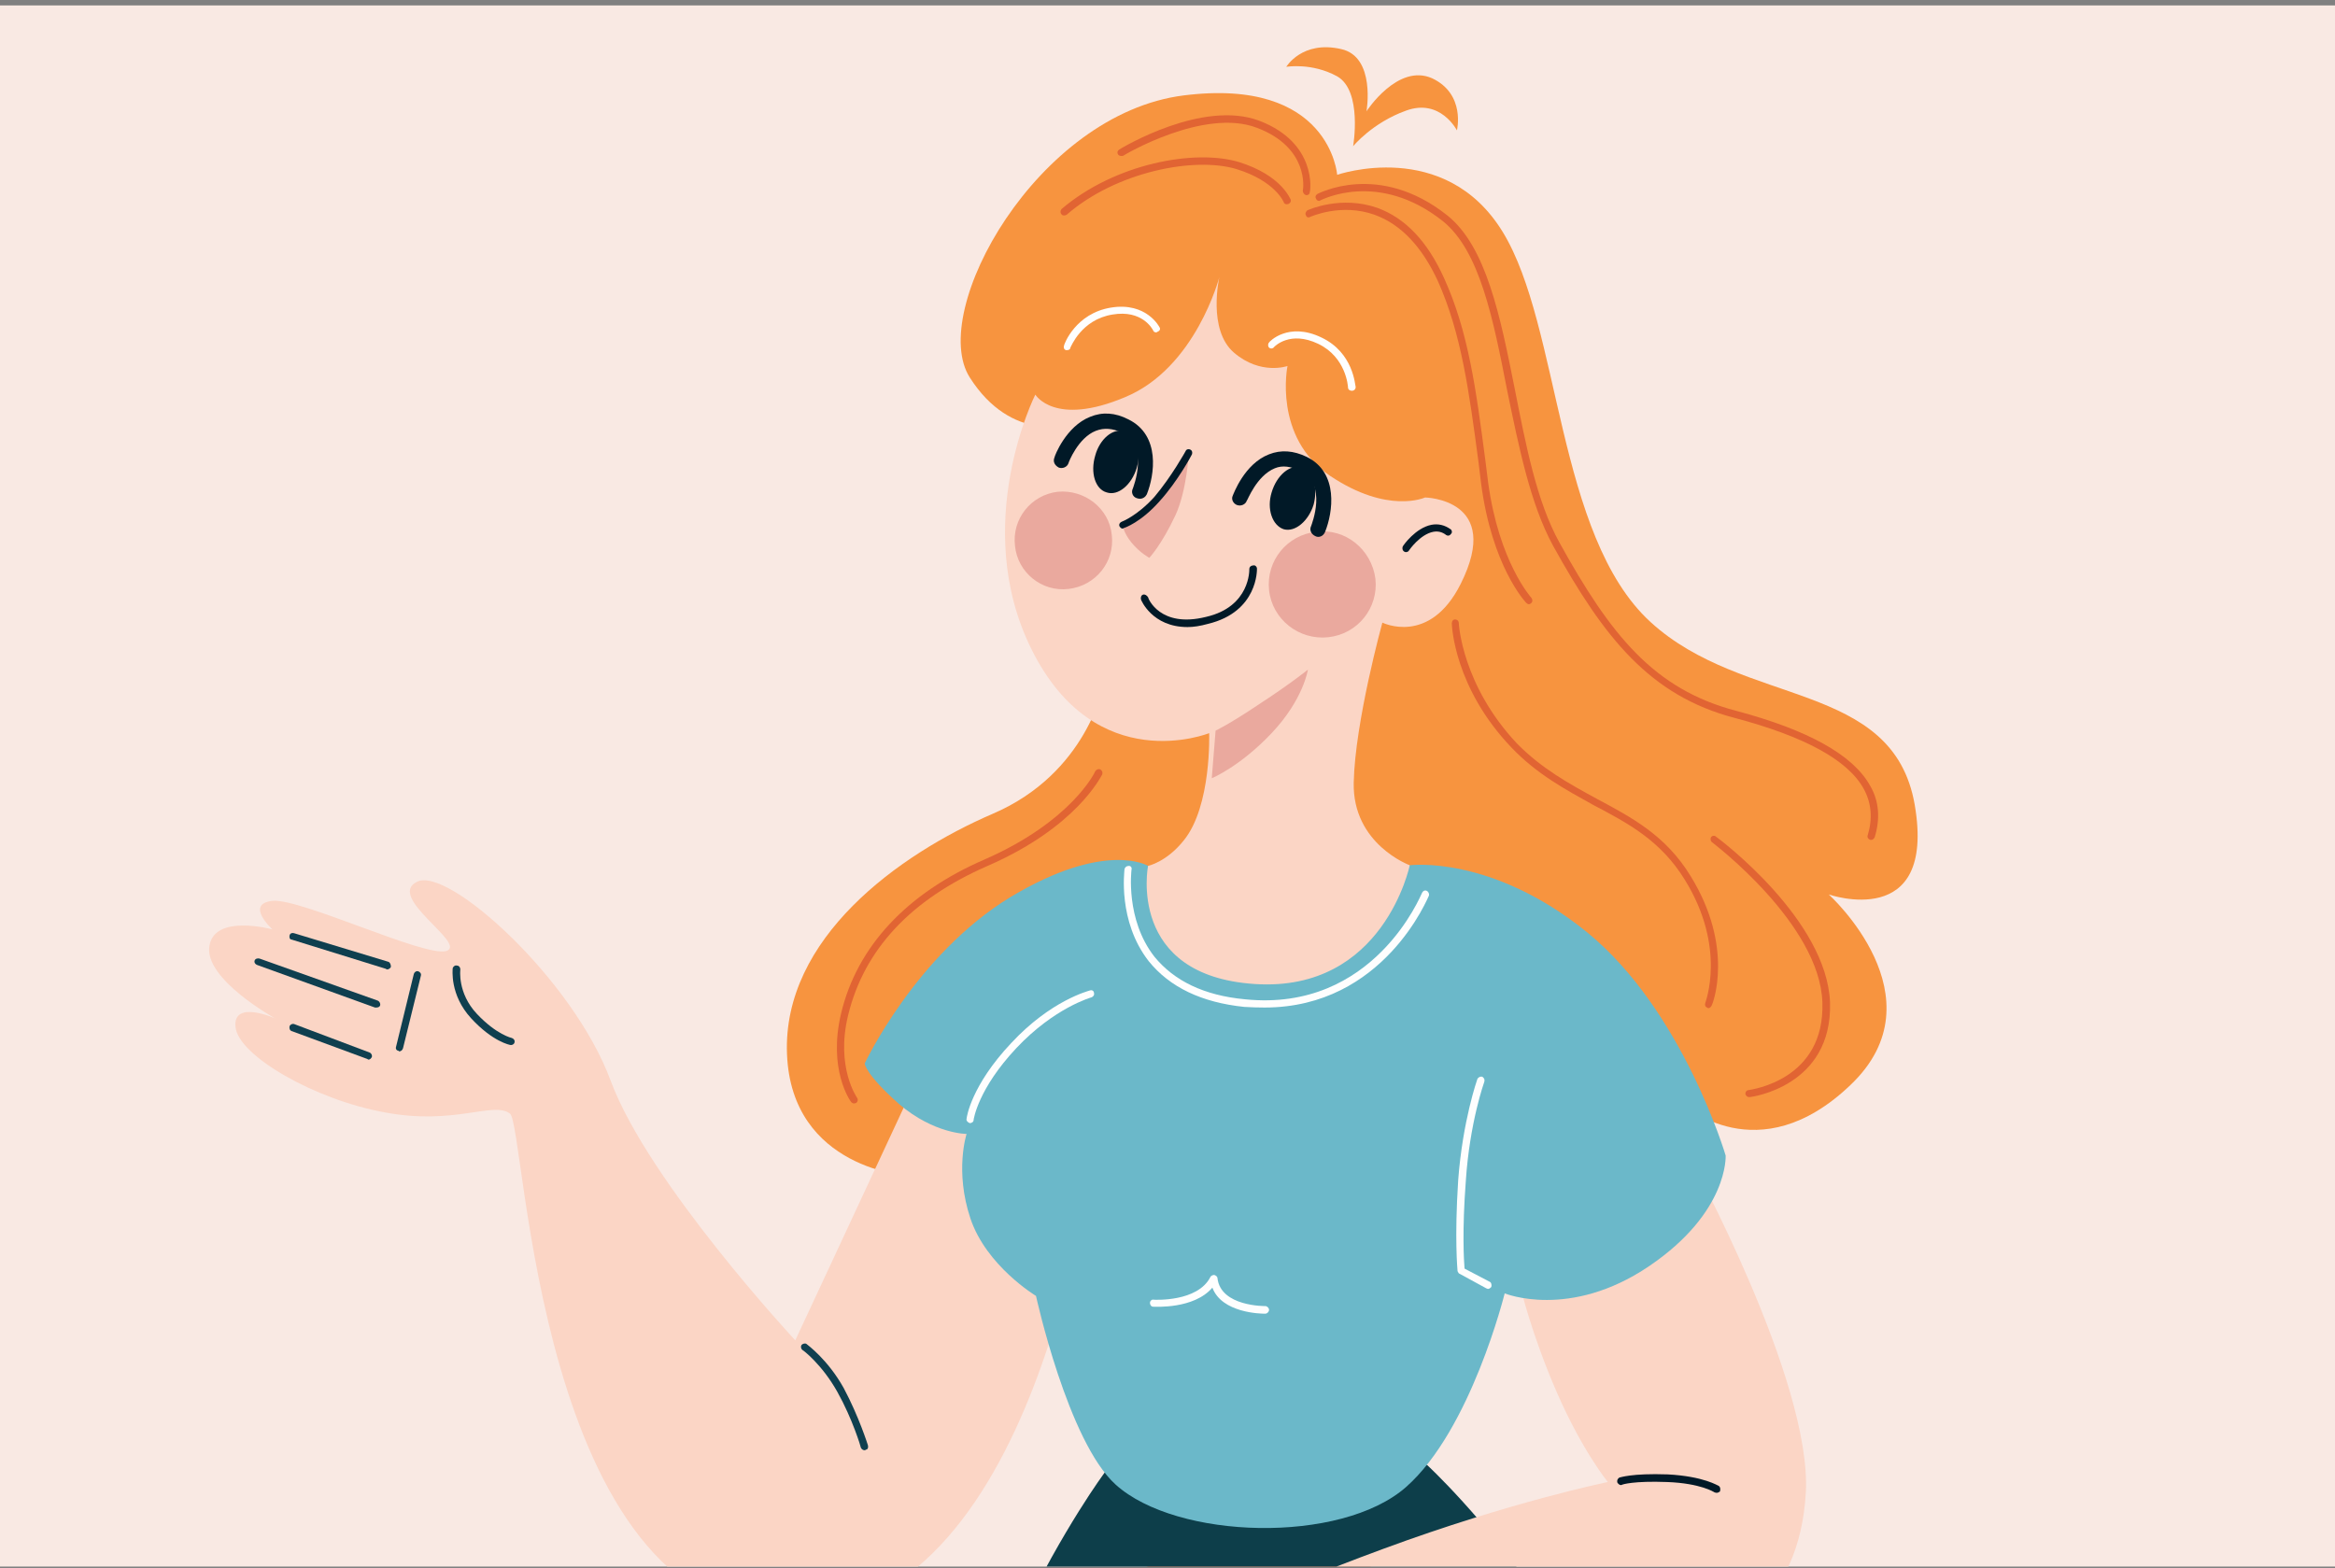 <svg width="335" height="225" viewBox="0 0 335 225" fill="none" xmlns="http://www.w3.org/2000/svg">
<rect x="0" y="0" width="335" height="225" fill="#808080" stroke="none"/>
<g clip-path="url(#clip0_1542_1123)">
<rect width="335" height="224" transform="translate(0 0.777)" fill="#F9E9E3"/>
<path d="M158.5 211.282V222.492C158.5 222.492 160.51 225.864 180.792 225.864C201.074 225.864 205.733 221.854 205.733 221.854L203.814 211.282H158.5Z" fill="#E16433"/>
<path d="M158.496 211.282C158.496 211.282 134.925 242.816 131.362 285.469C127.707 328.123 152.283 377.52 155.481 393.47C158.678 409.328 157.582 499.647 157.582 499.647C157.582 499.647 160.414 505.207 172.565 505.207C184.716 505.207 187.457 499.647 187.457 499.647C187.457 499.647 192.39 463.374 194.491 435.029C196.501 406.776 184.442 396.022 184.716 380.801C184.899 365.672 187.457 354.918 187.457 354.918C187.457 354.918 197.598 379.343 198.694 387.819C199.882 396.295 195.679 418.26 197.141 445.966C198.694 473.764 201.435 499.647 201.435 499.647C201.435 499.647 203.719 505.207 216.509 505.207C229.299 505.207 232.314 499.647 232.314 499.647C232.314 499.647 241.268 444.052 238.161 421.723C235.055 399.303 228.843 395.11 232.771 365.399C236.608 335.778 244.1 320.285 240.719 280.183C237.339 240.082 204.724 210.188 204.724 210.188L158.496 211.282Z" fill="#0D3E4A"/>
<path d="M218.155 184.76C218.155 184.76 219.709 191.413 223.363 199.798C227.017 208.183 230.672 212.649 230.672 212.649C230.672 212.649 216.785 215.474 198.513 222.218C180.15 228.963 160.599 237.803 157.127 242.178C153.747 246.461 164.253 244.274 164.253 244.274C164.253 244.274 153.381 255.666 150.915 262.593C149.91 265.418 150.458 267.788 153.29 266.147C152.925 269.337 153.838 270.249 156.67 270.431C158.68 270.522 161.969 269.975 164.253 268.426C164.162 270.249 166.263 270.704 167.908 270.431C174.211 269.337 180.058 265.965 184.809 259.039C190.93 250.289 191.204 242.907 191.204 242.907C191.204 242.907 211.76 246.37 229.849 241.813C248.03 237.347 258.171 230.056 259.085 214.107C259.907 198.066 242.548 166.35 242.548 166.35L218.155 184.76Z" fill="#FBD5C5"/>
<path d="M246.298 214.198C246.176 214.198 246.054 214.168 245.933 214.107C245.933 214.107 244.014 212.831 239.172 212.649C234.33 212.467 232.777 213.013 232.777 213.013C232.503 213.196 232.229 213.013 232.046 212.74C231.955 212.467 232.046 212.193 232.32 212.011C232.411 212.011 234.056 211.373 239.263 211.555C244.471 211.829 246.481 213.196 246.572 213.196C246.846 213.378 246.846 213.743 246.755 214.016C246.572 214.107 246.481 214.198 246.298 214.198Z" fill="#011927"/>
<path d="M191.843 25.084C191.843 25.084 190.838 11.048 169.826 13.691C148.813 16.334 133.099 44.678 139.129 54.157C145.159 63.636 153.472 60.901 153.472 60.901L158.314 98.269C158.314 98.269 156.03 110.937 142.418 116.77C128.896 122.603 112.269 134.633 112.909 151.221C113.548 167.808 130.358 168.72 130.358 168.72L241.452 158.421C241.452 158.421 252.232 168.355 265.479 155.687C278.727 143.109 262.373 128.345 262.373 128.345C262.373 128.345 277.813 133.722 274.707 115.494C271.6 97.54 250.222 101.55 236.792 89.246C223.271 76.851 223.911 46.866 215.597 33.286C207.283 19.706 191.843 25.084 191.843 25.084Z" fill="#F7943F"/>
<path d="M131.456 155.048L114.098 192.324C114.098 192.324 92.994 169.631 87.604 155.048C82.213 140.466 64.216 124.243 59.83 126.522C55.354 128.709 67.139 135.453 64.033 136.456C60.927 137.367 43.203 128.891 39.092 129.256C35.072 129.711 39.092 133.357 39.092 133.357C39.092 133.357 30.778 131.079 30.047 135.727C29.225 140.466 39.457 146.117 39.457 146.117C39.457 146.117 33.336 143.382 33.793 147.393C34.25 151.494 45.121 157.782 55.171 159.605C65.221 161.519 70.793 157.965 73.169 159.788C75.453 161.61 76.915 231.241 112.91 231.788C148.906 232.244 156.489 166.258 156.489 166.258L131.456 155.048Z" fill="#FBD5C5"/>
<path d="M164.714 124.243C164.714 124.243 158.684 120.506 144.98 128.709C131.367 137.003 124.059 152.588 124.059 152.588C124.059 152.588 124.059 154.046 128.992 158.42C134.017 162.704 138.676 162.704 138.676 162.704C138.676 162.704 136.94 167.99 139.224 174.826C141.508 181.661 148.634 185.945 148.634 185.945C148.634 185.945 153.202 206.816 160.054 213.013C168.825 220.942 192.396 221.58 201.714 213.378C211.033 205.175 215.875 185.58 215.875 185.58C215.875 185.58 225.194 189.408 236.614 181.661C248.034 173.914 247.577 165.803 247.577 165.803C247.577 165.803 241.456 145.023 227.752 133.813C213.957 122.603 202.263 124.152 202.263 124.152L164.714 124.243Z" fill="#6BB8C9"/>
<path d="M148.537 56.618C148.537 56.618 139.127 75.302 147.989 93.165C157.216 111.757 173.478 105.195 173.478 105.195C173.478 105.195 173.844 115.676 169.824 120.598C167.357 123.697 164.708 124.243 164.708 124.243C164.708 124.243 161.601 140.011 180.056 141.195C198.511 142.38 202.257 124.152 202.257 124.152C202.257 124.152 194.034 121.145 194.217 112.304C194.4 103.555 198.328 89.337 198.328 89.337C198.328 89.337 205.089 92.709 209.565 83.778C215.686 71.565 204.449 71.382 204.449 71.382C204.449 71.382 199.15 73.843 190.837 68.284C182.614 62.724 184.716 52.517 184.716 52.517C184.716 52.517 180.878 53.884 177.041 50.603C173.204 47.322 174.94 39.757 174.94 39.757C174.94 39.757 171.56 52.79 161.419 56.983C151.278 61.266 148.537 56.618 148.537 56.618Z" fill="#FBD5C5"/>
<path d="M197.33 83.048C197.787 87.241 194.772 90.977 190.57 91.433C186.367 91.889 182.53 88.881 182.073 84.689C181.616 80.496 184.631 76.76 188.834 76.304C193.036 75.757 196.782 78.856 197.33 83.048Z" fill="#EAA99E"/>
<path d="M159.507 76.759C159.964 80.587 157.223 84.051 153.294 84.506C149.457 84.962 145.985 82.137 145.62 78.309C145.163 74.481 147.904 71.018 151.741 70.562C155.578 70.197 159.141 72.931 159.507 76.759Z" fill="#EAA99E"/>
<path d="M170.375 89.975C165.259 89.975 163.706 86.056 163.706 86.056C163.615 85.782 163.706 85.418 163.98 85.326C164.254 85.235 164.528 85.418 164.711 85.691C164.711 85.873 166.447 90.157 173.025 88.516C179.42 87.058 179.237 81.681 179.237 81.681C179.237 81.316 179.511 81.134 179.785 81.134C180.06 81.043 180.334 81.316 180.334 81.59C180.334 81.681 180.516 87.787 173.299 89.519C172.203 89.823 171.228 89.975 170.375 89.975Z" fill="#011927"/>
<path d="M188.47 72.385C187.739 74.754 185.821 76.395 184.176 75.939C182.532 75.392 181.709 73.023 182.44 70.653C183.171 68.192 185.09 66.552 186.734 67.099C188.379 67.554 189.11 69.924 188.47 72.385Z" fill="#011927"/>
<path d="M163.069 67.19C162.338 69.56 160.42 71.2 158.775 70.653C157.131 70.198 156.4 67.828 157.131 65.367C157.77 62.998 159.689 61.357 161.334 61.904C163.069 62.36 163.8 64.729 163.069 67.19Z" fill="#011927"/>
<path d="M163.527 71.565C163.405 71.565 163.253 71.534 163.07 71.473C162.522 71.291 162.248 70.653 162.522 70.106C162.613 69.833 164.897 64.091 160.969 62.086C159.598 61.448 158.411 61.357 157.223 61.813C154.665 62.815 153.295 66.37 153.295 66.461C153.112 67.008 152.472 67.281 151.924 67.099C151.376 66.825 151.011 66.278 151.285 65.641C151.285 65.458 152.929 61.175 156.401 59.808C158.167 59.078 159.994 59.2 161.882 60.172C166.542 62.451 165.628 68.192 164.532 70.927C164.349 71.291 163.984 71.565 163.527 71.565Z" fill="#011927"/>
<path d="M189.109 77.033C188.987 77.033 188.865 77.003 188.743 76.942C188.104 76.668 187.83 76.031 188.104 75.484C188.195 75.21 190.479 69.469 186.551 67.555C185.18 66.917 183.993 66.734 182.896 67.19C180.247 68.284 178.968 71.838 178.877 71.838C178.694 72.385 178.054 72.658 177.506 72.476C176.958 72.294 176.593 71.656 176.867 71.109C176.958 70.927 178.511 66.552 182.074 65.185C183.78 64.516 185.576 64.638 187.464 65.549C192.124 67.828 191.21 73.57 190.114 76.304C189.931 76.76 189.566 77.033 189.109 77.033Z" fill="#011927"/>
<path d="M170.556 65.003C170.556 65.003 170.282 70.38 168.638 73.934C166.628 78.218 164.892 80.041 164.892 80.041C164.892 80.041 163.521 79.312 162.334 77.853C161.146 76.395 161.055 75.302 161.055 75.302C161.055 75.302 163.43 74.39 165.988 71.565C168.546 68.831 170.556 65.003 170.556 65.003Z" fill="#EAA99E"/>
<path d="M139.135 161.155C138.861 161.064 138.587 160.79 138.678 160.517C138.678 160.334 139.318 155.777 145.073 149.671C150.738 143.565 156.128 142.198 156.402 142.106C156.676 142.015 156.95 142.198 156.95 142.471C157.041 142.744 156.859 143.018 156.585 143.109C156.585 143.109 151.286 144.567 145.804 150.4C140.323 156.233 139.683 160.608 139.683 160.699C139.683 160.972 139.409 161.155 139.135 161.155Z" fill="#FEFEFE"/>
<path d="M213.497 184.942C213.436 184.942 213.345 184.912 213.223 184.851L209.386 182.755C209.295 182.755 209.203 182.573 209.112 182.39C209.112 182.208 208.655 177.833 209.203 169.357C209.843 160.79 211.944 154.866 211.944 154.866C212.036 154.593 212.401 154.411 212.675 154.502C212.949 154.684 213.04 154.957 212.949 155.231C212.949 155.231 210.848 161.064 210.3 169.449C209.752 176.649 210.026 180.932 210.117 182.026L213.771 183.94C213.954 184.031 214.045 184.396 213.954 184.669C213.863 184.76 213.68 184.942 213.497 184.942Z" fill="#FEFEFE"/>
<path d="M181.521 188.497C180.881 188.497 175.308 188.406 173.938 184.76C171.288 187.859 165.715 187.494 165.441 187.494C165.167 187.494 164.984 187.221 164.984 186.947C164.984 186.674 165.258 186.401 165.533 186.492C165.624 186.492 171.836 186.856 173.664 183.211C173.755 183.028 174.029 182.937 174.212 182.937C174.486 183.028 174.669 183.211 174.669 183.393C175.125 187.494 181.521 187.403 181.521 187.403C181.795 187.403 182.069 187.677 182.069 187.95C182.069 188.223 181.795 188.497 181.521 188.497Z" fill="#FEFEFE"/>
<path d="M193.947 56.071C193.673 56.071 193.399 55.889 193.399 55.615C193.399 55.433 193.125 51.24 189.105 49.326C185.085 47.413 182.893 49.691 182.802 49.782C182.619 50.056 182.253 50.056 182.071 49.873C181.888 49.691 181.888 49.326 182.071 49.144C182.071 49.053 184.811 46.136 189.562 48.415C194.221 50.602 194.404 55.342 194.496 55.524C194.496 55.889 194.221 56.071 193.947 56.071Z" fill="#FEFEFE"/>
<path d="M153.108 50.238C153.047 50.238 152.986 50.238 152.926 50.238C152.651 50.147 152.56 49.873 152.651 49.6C152.651 49.418 154.296 44.952 159.412 44.132C164.528 43.311 166.355 46.957 166.355 46.957C166.538 47.23 166.355 47.504 166.081 47.595C165.899 47.777 165.533 47.686 165.442 47.413C165.35 47.23 163.889 44.405 159.595 45.134C155.118 45.863 153.656 49.782 153.565 49.873C153.565 50.147 153.291 50.238 153.108 50.238Z" fill="#FEFEFE"/>
<path d="M184.539 9.59C184.539 9.59 186.823 5.762 192.396 7.038C197.421 8.131 196.05 15.969 196.05 15.969C196.05 15.969 200.527 9.043 205.46 11.23C210.303 13.509 209.024 18.704 209.024 18.704C209.024 18.704 206.648 14.056 201.715 15.878C196.873 17.61 194.132 20.982 194.132 20.982C194.132 20.982 195.502 13.053 191.848 10.957C188.193 8.952 184.539 9.59 184.539 9.59Z" fill="#F7943F"/>
<path d="M268.499 120.507C268.438 120.507 268.377 120.507 268.316 120.507C268.042 120.416 267.86 120.142 267.951 119.869C268.682 117.499 268.499 115.221 267.403 113.215C265.119 109.023 258.815 105.651 248.857 103.008C236.706 99.818 230.128 91.524 222.819 78.309C219.53 72.294 217.886 64 216.241 56.071C214.231 45.772 212.313 36.02 207.014 31.737C197.695 24.354 189.564 28.729 189.473 28.729C189.29 28.911 188.925 28.82 188.833 28.547C188.651 28.273 188.742 28 189.016 27.818C189.107 27.818 197.787 23.078 207.653 30.916C213.226 35.382 215.236 45.316 217.338 55.889C218.891 63.727 220.444 71.929 223.733 77.853C231.042 91.069 237.254 98.907 249.131 102.005C259.363 104.739 265.85 108.294 268.316 112.76C269.595 114.947 269.778 117.499 268.956 120.142C268.865 120.324 268.682 120.507 268.499 120.507Z" fill="#E16433"/>
<path d="M219.345 86.694C219.223 86.694 219.101 86.633 218.979 86.511C218.796 86.329 214.046 81.225 212.493 69.377L212.127 66.37C210.757 56.071 209.66 47.868 206.28 40.304C203.996 35.382 200.981 32.192 197.236 30.825C192.393 29.093 188.1 31.099 188.008 31.099C187.734 31.281 187.46 31.19 187.369 30.916C187.186 30.643 187.369 30.369 187.551 30.187C187.734 30.096 192.393 28 197.601 29.823C201.621 31.281 204.818 34.653 207.194 39.939C210.665 47.595 211.762 55.797 213.132 66.278L213.498 69.195C215.051 80.679 219.71 85.782 219.71 85.782C219.893 86.056 219.893 86.329 219.71 86.511C219.588 86.633 219.466 86.694 219.345 86.694Z" fill="#E16433"/>
<path d="M245.107 144.659C245.046 144.659 244.985 144.628 244.924 144.567C244.65 144.476 244.559 144.203 244.65 143.929C244.65 143.838 247.756 136 241.727 126.248C238.255 120.598 233.596 118.137 228.571 115.494C224.642 113.307 220.531 111.119 216.877 107.291C208.655 98.724 208.289 89.793 208.289 89.428C208.289 89.154 208.472 88.881 208.746 88.881C209.02 88.881 209.294 89.063 209.294 89.428C209.294 89.519 209.751 98.269 217.608 106.653C221.171 110.299 225.191 112.486 229.028 114.582C234.144 117.317 238.986 119.869 242.549 125.702C248.853 135.909 245.747 144.021 245.564 144.294C245.473 144.476 245.29 144.659 245.107 144.659Z" fill="#E16433"/>
<path d="M250.95 157.418C250.676 157.418 250.493 157.236 250.402 156.962C250.402 156.689 250.585 156.416 250.859 156.416C251.316 156.324 261.822 154.957 261.457 143.838C261.091 132.537 245.743 120.962 245.651 120.871C245.377 120.689 245.377 120.324 245.469 120.142C245.651 119.869 246.017 119.869 246.2 120.051C246.839 120.507 262.096 131.99 262.553 143.838C262.918 155.96 251.133 157.418 251.042 157.418C250.981 157.418 250.95 157.418 250.95 157.418Z" fill="#E16433"/>
<path d="M122.504 158.329C122.383 158.329 122.261 158.269 122.139 158.147C121.956 157.965 118.759 153.408 120.677 145.388C122.961 135.818 130.087 128.162 141.233 123.332C153.749 117.863 157.13 110.754 157.13 110.663C157.312 110.39 157.587 110.299 157.861 110.39C158.135 110.572 158.226 110.846 158.135 111.119C157.952 111.392 154.48 118.684 141.69 124.243C130.635 129.073 123.966 136.274 121.682 145.661C119.855 153.134 122.961 157.509 122.961 157.509C123.144 157.782 123.053 158.056 122.87 158.238C122.748 158.299 122.626 158.329 122.504 158.329Z" fill="#E16433"/>
<path d="M187.458 28C187.397 28 187.367 28 187.367 28C187.092 27.909 186.91 27.635 186.91 27.362C187.001 27.088 187.823 21.164 180.332 18.339C172.749 15.423 161.238 22.258 161.146 22.349C160.872 22.44 160.507 22.349 160.415 22.167C160.233 21.893 160.324 21.62 160.598 21.438C161.055 21.164 172.566 14.238 180.697 17.337C189.011 20.526 188.006 27.453 187.915 27.544C187.915 27.818 187.732 28 187.458 28Z" fill="#E16433"/>
<path d="M152.651 30.916C152.468 30.916 152.346 30.856 152.285 30.734C152.103 30.552 152.103 30.278 152.285 30.005C159.96 23.443 171.471 21.347 177.775 23.261C183.896 25.174 185.084 28.547 185.175 28.638C185.266 28.911 185.084 29.185 184.81 29.276C184.535 29.367 184.261 29.276 184.17 29.002C184.17 29.002 182.982 25.995 177.409 24.263C171.38 22.44 160.142 24.628 153.016 30.825C152.895 30.886 152.773 30.916 152.651 30.916Z" fill="#E16433"/>
<path d="M181.43 144.567C180.456 144.567 179.481 144.537 178.507 144.476C172.385 143.838 167.817 141.651 164.803 137.914C160.326 132.172 161.331 124.972 161.331 124.699C161.422 124.425 161.605 124.243 161.97 124.243C162.244 124.243 162.427 124.517 162.336 124.79C162.336 124.881 161.422 131.899 165.625 137.276C168.457 140.739 172.751 142.836 178.598 143.382C197.144 145.296 203.905 128.253 203.996 128.162C204.087 127.889 204.361 127.706 204.635 127.798C204.909 127.889 205.092 128.253 205.001 128.527C204.909 128.618 198.606 144.567 181.43 144.567Z" fill="#FEFEFE"/>
<path d="M201.715 79.22C201.593 79.22 201.501 79.19 201.44 79.129C201.166 78.947 201.166 78.582 201.258 78.4C201.349 78.218 203.085 75.757 205.369 75.301C206.343 75.119 207.257 75.332 208.11 75.939C208.292 76.031 208.384 76.395 208.201 76.577C208.018 76.851 207.744 76.942 207.47 76.76C206.922 76.334 206.313 76.182 205.643 76.304C203.724 76.668 202.171 78.947 202.171 78.947C202.08 79.129 201.897 79.22 201.715 79.22Z" fill="#011927"/>
<path d="M161.055 75.848C160.872 75.848 160.689 75.666 160.598 75.484C160.507 75.21 160.689 74.937 160.963 74.846C160.963 74.846 163.156 74.025 165.623 71.291C168.089 68.375 170.099 64.729 170.099 64.729C170.191 64.456 170.556 64.365 170.83 64.547C171.013 64.638 171.104 64.912 171.013 65.185C170.922 65.367 169.003 69.013 166.354 71.929C163.704 74.937 161.329 75.757 161.237 75.757C161.177 75.818 161.116 75.848 161.055 75.848Z" fill="#011927"/>
<path d="M174.4 104.831C174.4 104.831 176.227 104.01 180.704 101.003C185.18 98.086 187.647 96.081 187.647 96.081C187.647 96.081 187.007 100.365 182.439 105.195C177.871 110.026 173.852 111.666 173.852 111.666L174.4 104.831Z" fill="#EAA99E"/>
<path d="M55.536 139.099C55.475 139.099 55.414 139.069 55.353 139.008L41.832 134.815C41.558 134.815 41.466 134.451 41.558 134.177C41.649 133.904 41.923 133.813 42.197 133.904L55.718 138.005C55.992 138.096 56.084 138.461 56.084 138.734C55.992 138.917 55.81 139.099 55.536 139.099Z" fill="#0F3F4F"/>
<path d="M53.981 144.567C53.92 144.567 53.859 144.567 53.799 144.567L36.897 138.461C36.623 138.37 36.44 138.096 36.532 137.823C36.623 137.55 36.988 137.458 37.263 137.55L54.164 143.565C54.438 143.656 54.621 144.02 54.529 144.294C54.438 144.476 54.255 144.567 53.981 144.567Z" fill="#0F3F4F"/>
<path d="M52.886 152.041C52.825 152.041 52.764 152.011 52.704 151.95L41.832 147.94C41.558 147.848 41.466 147.484 41.558 147.21C41.649 147.028 41.923 146.846 42.197 146.937L53.069 151.038C53.252 151.13 53.434 151.403 53.343 151.676C53.252 151.859 53.069 152.041 52.886 152.041Z" fill="#0F3F4F"/>
<path d="M57.273 150.856C57.213 150.856 57.182 150.826 57.182 150.765C56.908 150.765 56.725 150.491 56.817 150.218L59.375 139.737C59.466 139.463 59.74 139.281 60.014 139.372C60.288 139.463 60.471 139.737 60.38 140.01L57.822 150.4C57.73 150.674 57.548 150.856 57.273 150.856Z" fill="#0F3F4F"/>
<path d="M73.355 149.945C73.294 149.945 73.263 149.945 73.263 149.945C73.172 149.945 70.705 149.489 67.599 146.117C64.493 142.745 64.949 139.099 64.949 138.917C65.041 138.643 65.315 138.461 65.589 138.552C65.863 138.552 66.046 138.826 66.046 139.099C66.046 139.099 65.589 142.471 68.421 145.479C71.253 148.486 73.446 148.942 73.446 148.942C73.72 149.033 73.903 149.307 73.811 149.58C73.811 149.762 73.537 149.945 73.355 149.945Z" fill="#0F3F4F"/>
<path d="M124.058 208.092C123.784 208.092 123.601 207.909 123.51 207.727C123.51 207.636 122.322 203.626 120.13 199.707C117.937 195.788 115.196 193.692 115.105 193.692C114.922 193.509 114.831 193.236 115.014 192.962C115.196 192.78 115.562 192.689 115.745 192.871C115.836 192.962 118.759 195.059 121.043 199.16C123.236 203.261 124.515 207.363 124.515 207.363C124.606 207.636 124.515 208.001 124.241 208.001C124.18 208.061 124.119 208.092 124.058 208.092Z" fill="#0F3F4F"/>
</g>
<defs>
<clipPath id="clip0_1542_1123">
<rect width="335" height="224" fill="white" transform="translate(0 0.777)"/>
</clipPath>
</defs>
</svg>
